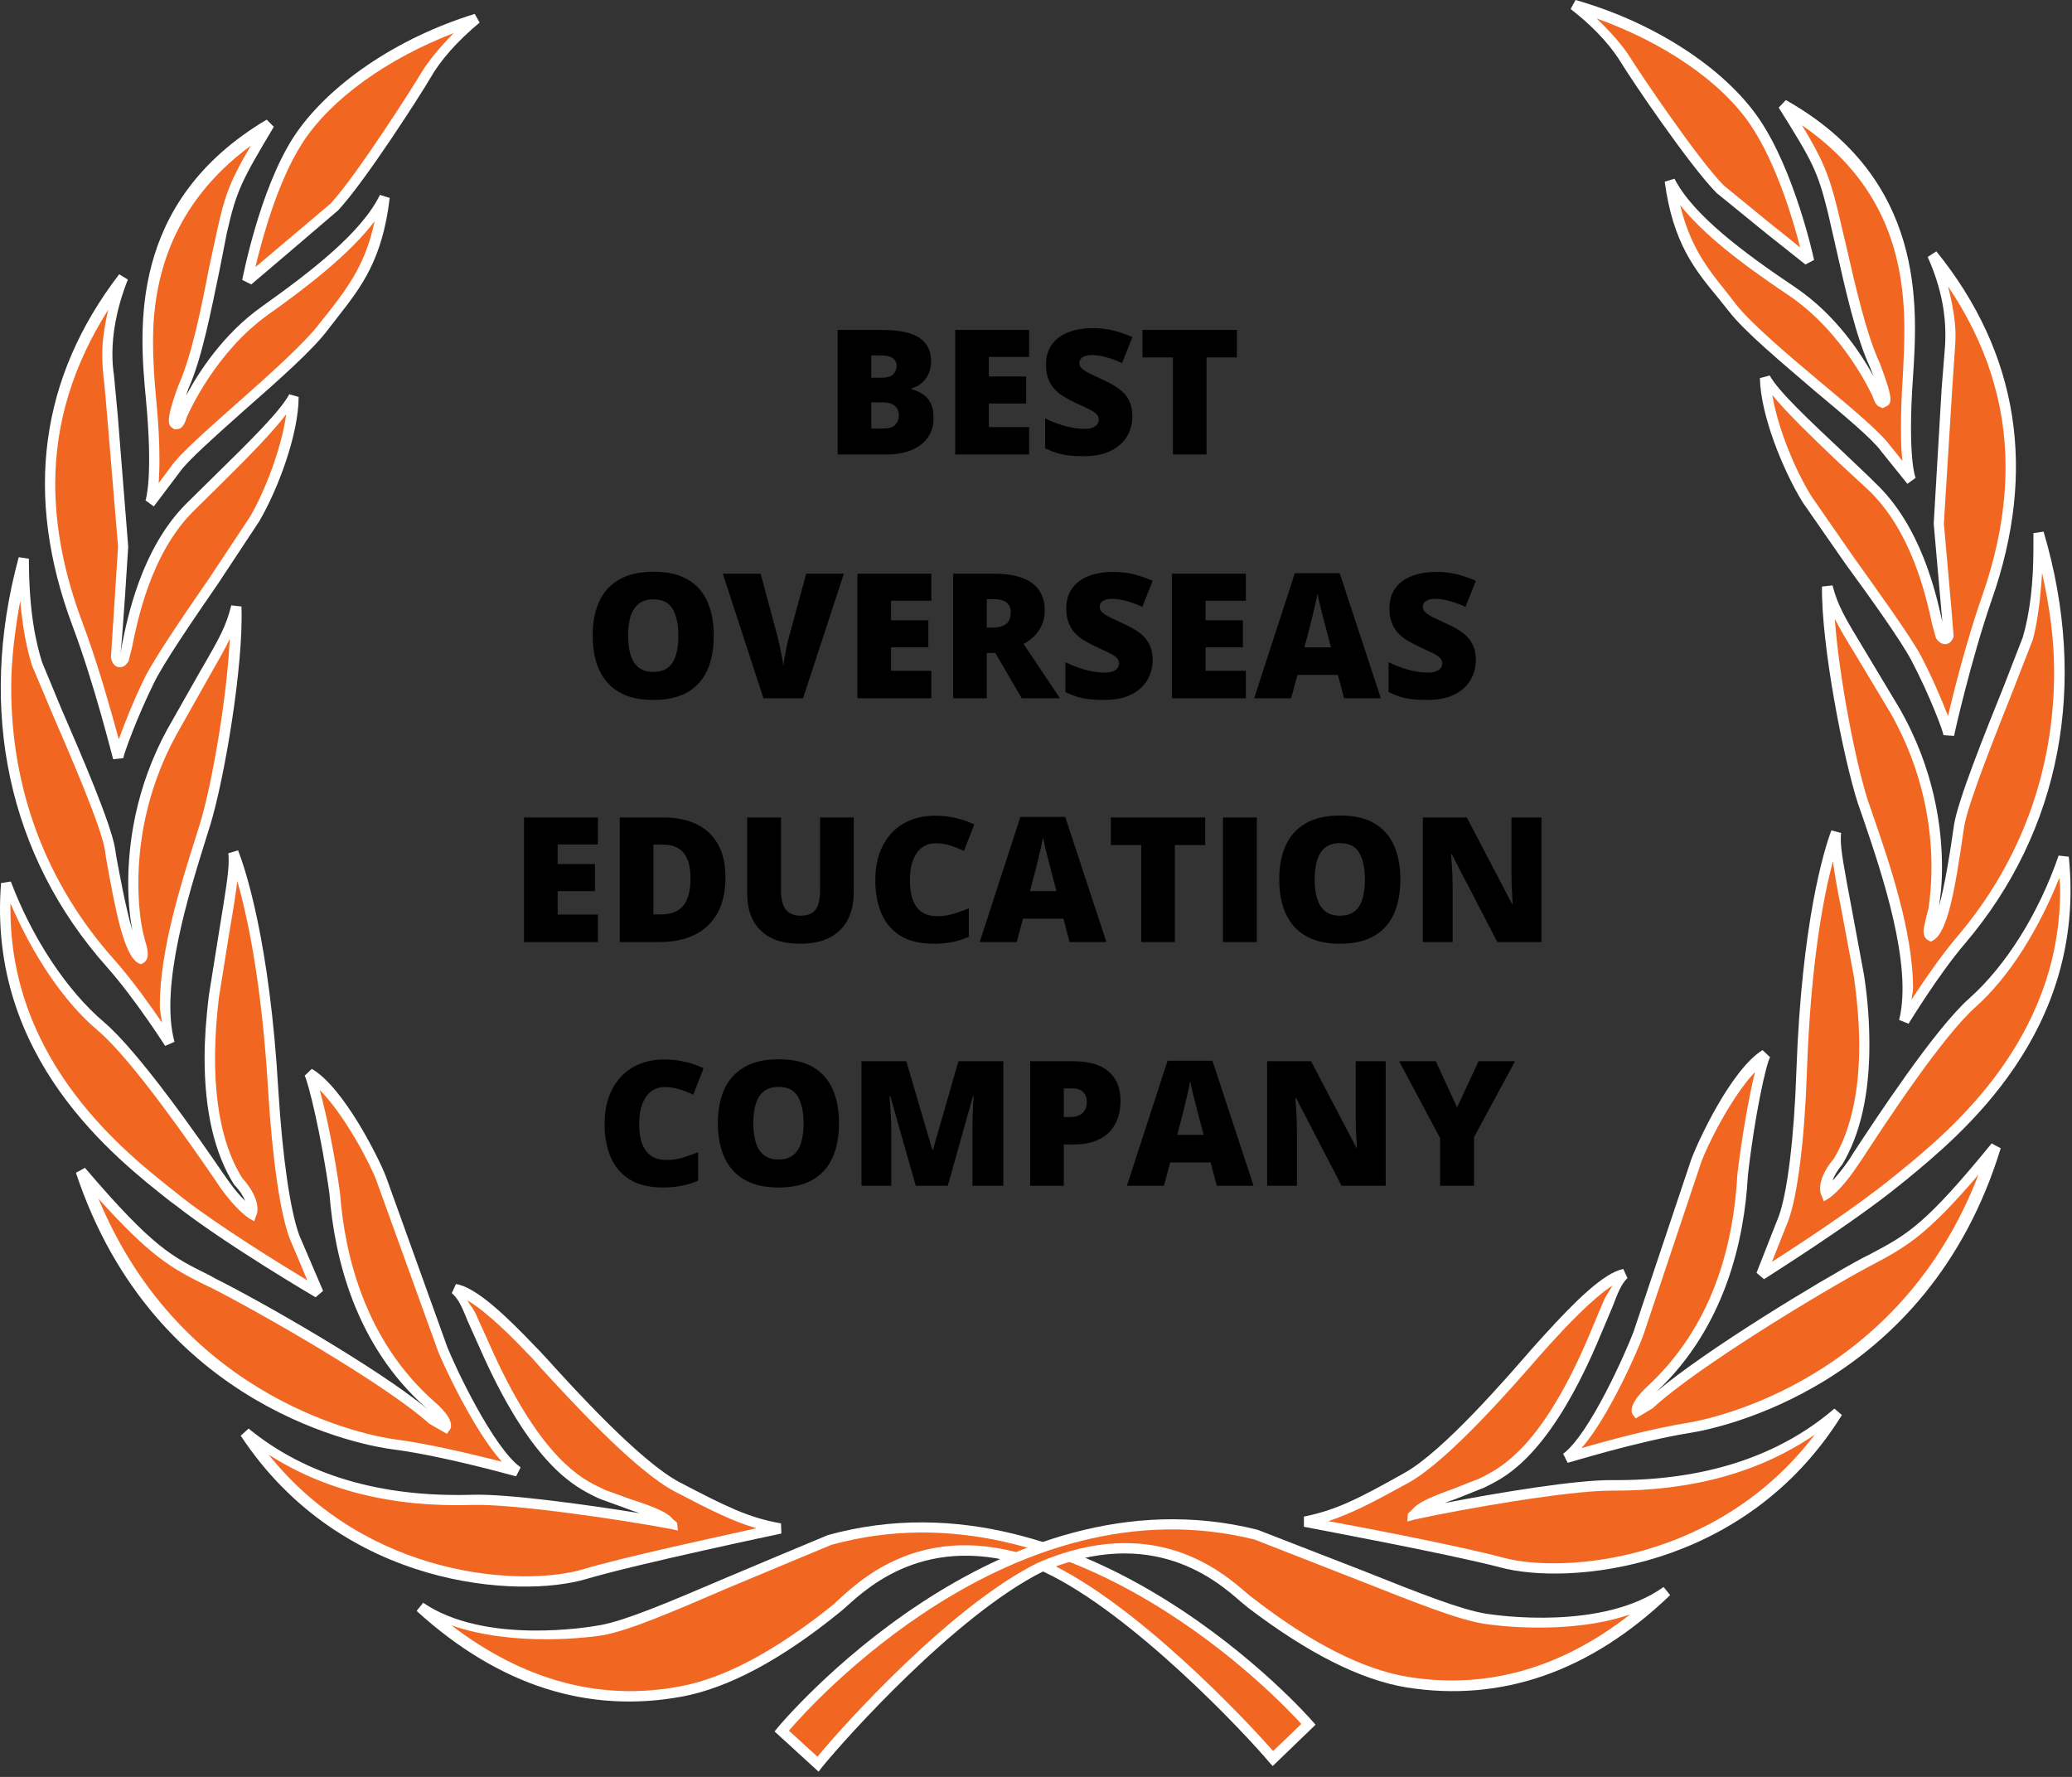 <svg width="323" height="277" viewBox="0 0 323 277" fill="none" xmlns="http://www.w3.org/2000/svg">
<rect x="0" y="0" width="323" height="277" fill="#333333" stroke="none"/>
<path d="M130.579 51.431H137.351C140.157 51.431 142.158 51.847 143.353 52.68C144.548 53.512 145.146 54.707 145.146 56.265C145.146 57.115 144.991 57.836 144.681 58.429C144.38 59.023 143.995 59.492 143.526 59.837C143.065 60.182 142.592 60.417 142.105 60.541V60.673C142.636 60.806 143.163 61.028 143.685 61.337C144.216 61.638 144.654 62.094 145 62.705C145.354 63.307 145.531 64.126 145.531 65.162C145.531 66.339 145.23 67.353 144.628 68.203C144.035 69.052 143.185 69.707 142.078 70.168C140.972 70.619 139.657 70.845 138.134 70.845H130.579V51.431ZM135.824 58.881H137.404C138.272 58.881 138.882 58.704 139.237 58.35C139.591 57.987 139.768 57.548 139.768 57.035C139.768 56.504 139.564 56.101 139.157 55.827C138.759 55.543 138.139 55.402 137.298 55.402H135.824V58.881ZM135.824 62.718V66.795H137.67C138.582 66.795 139.219 66.6 139.582 66.211C139.945 65.812 140.126 65.317 140.126 64.724C140.126 64.378 140.047 64.055 139.887 63.754C139.737 63.444 139.476 63.197 139.104 63.011C138.732 62.816 138.219 62.718 137.563 62.718H135.824ZM160.43 70.845H148.904V51.431H160.43V55.641H154.149V58.695H159.965V62.904H154.149V66.569H160.43V70.845ZM176.524 64.949C176.524 66.003 176.258 67.003 175.727 67.95C175.196 68.889 174.368 69.65 173.244 70.234C172.128 70.819 170.685 71.111 168.915 71.111C168.03 71.111 167.251 71.071 166.578 70.991C165.914 70.912 165.294 70.783 164.719 70.606C164.143 70.42 163.546 70.181 162.926 69.889V65.215C163.98 65.746 165.042 66.153 166.113 66.436C167.184 66.711 168.154 66.848 169.021 66.848C169.543 66.848 169.968 66.786 170.296 66.662C170.632 66.538 170.88 66.37 171.039 66.158C171.199 65.936 171.278 65.684 171.278 65.401C171.278 65.064 171.159 64.781 170.92 64.551C170.69 64.312 170.318 64.064 169.805 63.807C169.291 63.551 168.614 63.232 167.773 62.851C167.056 62.515 166.405 62.17 165.821 61.816C165.245 61.461 164.75 61.059 164.334 60.607C163.926 60.147 163.612 59.611 163.391 59C163.17 58.389 163.059 57.668 163.059 56.836C163.059 55.588 163.364 54.543 163.975 53.702C164.595 52.852 165.453 52.215 166.551 51.79C167.658 51.365 168.933 51.153 170.376 51.153C171.641 51.153 172.779 51.294 173.788 51.578C174.806 51.861 175.718 52.184 176.524 52.547L174.917 56.597C174.085 56.216 173.266 55.915 172.46 55.694C171.655 55.464 170.907 55.349 170.216 55.349C169.765 55.349 169.393 55.406 169.101 55.521C168.817 55.627 168.605 55.774 168.463 55.959C168.331 56.145 168.264 56.358 168.264 56.597C168.264 56.898 168.379 57.168 168.609 57.407C168.848 57.646 169.242 57.907 169.791 58.19C170.349 58.465 171.106 58.823 172.062 59.266C173.009 59.691 173.815 60.151 174.479 60.647C175.143 61.134 175.647 61.722 175.992 62.413C176.347 63.095 176.524 63.94 176.524 64.949ZM188.089 70.845H182.844V55.721H178.104V51.431H192.817V55.721H188.089V70.845ZM111.271 99.112C111.271 100.608 111.09 101.971 110.727 103.202C110.373 104.423 109.815 105.477 109.054 106.362C108.292 107.247 107.314 107.929 106.119 108.407C104.924 108.876 103.494 109.111 101.83 109.111C100.201 109.111 98.789 108.876 97.594 108.407C96.408 107.929 95.43 107.252 94.659 106.375C93.889 105.49 93.318 104.432 92.947 103.202C92.575 101.971 92.389 100.599 92.389 99.085C92.389 97.067 92.721 95.314 93.385 93.827C94.058 92.331 95.093 91.175 96.492 90.361C97.891 89.538 99.679 89.126 101.857 89.126C104.07 89.126 105.867 89.538 107.248 90.361C108.638 91.184 109.656 92.344 110.302 93.84C110.948 95.336 111.271 97.093 111.271 99.112ZM97.913 99.112C97.913 100.28 98.046 101.285 98.311 102.126C98.577 102.967 98.997 103.613 99.573 104.065C100.148 104.516 100.901 104.742 101.83 104.742C102.795 104.742 103.561 104.516 104.127 104.065C104.703 103.613 105.114 102.967 105.362 102.126C105.619 101.285 105.747 100.28 105.747 99.112C105.747 97.359 105.455 95.974 104.871 94.955C104.287 93.937 103.282 93.428 101.857 93.428C100.909 93.428 100.144 93.659 99.559 94.119C98.984 94.579 98.564 95.234 98.298 96.084C98.041 96.934 97.913 97.943 97.913 99.112ZM131.548 89.431L125.188 108.845H119.013L112.679 89.431H118.575L121.217 99.271C121.315 99.643 121.425 100.121 121.549 100.705C121.682 101.281 121.801 101.856 121.908 102.431C122.023 103.007 122.094 103.476 122.12 103.839C122.156 103.476 122.222 103.011 122.319 102.445C122.417 101.878 122.523 101.312 122.638 100.745C122.762 100.17 122.877 99.696 122.983 99.324L125.679 89.431H131.548ZM145.186 108.845H133.659V89.431H145.186V93.641H138.905V96.695H144.721V100.904H138.905V104.569H145.186V108.845ZM154.945 89.431C156.707 89.431 158.172 89.648 159.341 90.082C160.509 90.507 161.386 91.144 161.97 91.994C162.563 92.844 162.86 93.902 162.86 95.168C162.86 95.956 162.727 96.673 162.461 97.319C162.196 97.965 161.815 98.545 161.319 99.059C160.832 99.563 160.248 100.006 159.567 100.386L165.223 108.845H159.274L155.158 101.781H153.83V108.845H148.585V89.431H154.945ZM154.866 93.402H153.83V97.837H154.813C155.618 97.837 156.278 97.66 156.791 97.306C157.305 96.952 157.561 96.319 157.561 95.407C157.561 94.778 157.349 94.287 156.924 93.933C156.499 93.579 155.813 93.402 154.866 93.402ZM179.684 102.949C179.684 104.003 179.418 105.003 178.887 105.95C178.356 106.889 177.528 107.65 176.404 108.234C175.289 108.819 173.846 109.111 172.075 109.111C171.19 109.111 170.411 109.071 169.738 108.991C169.074 108.911 168.455 108.783 167.879 108.606C167.304 108.42 166.706 108.181 166.086 107.889V103.215C167.14 103.746 168.202 104.153 169.273 104.437C170.345 104.711 171.314 104.848 172.181 104.848C172.704 104.848 173.129 104.786 173.456 104.662C173.793 104.538 174.04 104.37 174.2 104.158C174.359 103.936 174.439 103.684 174.439 103.401C174.439 103.064 174.319 102.781 174.08 102.551C173.85 102.312 173.478 102.064 172.965 101.807C172.451 101.551 171.774 101.232 170.933 100.851C170.216 100.515 169.565 100.17 168.981 99.816C168.406 99.461 167.91 99.059 167.494 98.607C167.087 98.147 166.773 97.611 166.551 97C166.33 96.389 166.219 95.668 166.219 94.836C166.219 93.588 166.525 92.543 167.135 91.702C167.755 90.852 168.614 90.215 169.712 89.79C170.818 89.365 172.093 89.153 173.536 89.153C174.802 89.153 175.939 89.294 176.949 89.578C177.967 89.861 178.878 90.184 179.684 90.547L178.077 94.597C177.245 94.216 176.426 93.915 175.621 93.694C174.815 93.464 174.067 93.349 173.377 93.349C172.925 93.349 172.553 93.406 172.261 93.521C171.978 93.627 171.765 93.774 171.624 93.96C171.491 94.145 171.425 94.358 171.425 94.597C171.425 94.898 171.54 95.168 171.77 95.407C172.009 95.646 172.403 95.907 172.952 96.19C173.509 96.465 174.266 96.823 175.222 97.266C176.17 97.691 176.975 98.151 177.639 98.647C178.303 99.134 178.808 99.722 179.153 100.413C179.507 101.095 179.684 101.94 179.684 102.949ZM194.211 108.845H182.685V89.431H194.211V93.641H187.93V96.695H193.746V100.904H187.93V104.569H194.211V108.845ZM209.522 108.845L208.565 105.207H202.258L201.275 108.845H195.512L201.846 89.352H208.844L215.258 108.845H209.522ZM207.477 100.904L206.64 97.717C206.552 97.372 206.423 96.881 206.255 96.243C206.087 95.597 205.919 94.933 205.75 94.252C205.591 93.561 205.467 92.995 205.379 92.552C205.299 92.995 205.184 93.543 205.033 94.198C204.892 94.845 204.741 95.487 204.582 96.124C204.431 96.761 204.299 97.293 204.183 97.717L203.347 100.904H207.477ZM230.064 102.949C230.064 104.003 229.798 105.003 229.267 105.95C228.736 106.889 227.908 107.65 226.784 108.234C225.669 108.819 224.226 109.111 222.455 109.111C221.57 109.111 220.791 109.071 220.118 108.991C219.454 108.911 218.834 108.783 218.259 108.606C217.684 108.42 217.086 108.181 216.466 107.889V103.215C217.52 103.746 218.582 104.153 219.653 104.437C220.724 104.711 221.694 104.848 222.561 104.848C223.084 104.848 223.509 104.786 223.836 104.662C224.173 104.538 224.42 104.37 224.58 104.158C224.739 103.936 224.819 103.684 224.819 103.401C224.819 103.064 224.699 102.781 224.46 102.551C224.23 102.312 223.858 102.064 223.345 101.807C222.831 101.551 222.154 101.232 221.313 100.851C220.596 100.515 219.945 100.17 219.361 99.816C218.786 99.461 218.29 99.059 217.874 98.607C217.467 98.147 217.152 97.611 216.931 97C216.71 96.389 216.599 95.668 216.599 94.836C216.599 93.588 216.905 92.543 217.515 91.702C218.135 90.852 218.994 90.215 220.092 89.79C221.198 89.365 222.473 89.153 223.916 89.153C225.182 89.153 226.319 89.294 227.329 89.578C228.347 89.861 229.258 90.184 230.064 90.547L228.457 94.597C227.625 94.216 226.806 93.915 226.001 93.694C225.195 93.464 224.447 93.349 223.757 93.349C223.305 93.349 222.933 93.406 222.641 93.521C222.358 93.627 222.145 93.774 222.004 93.96C221.871 94.145 221.805 94.358 221.805 94.597C221.805 94.898 221.92 95.168 222.15 95.407C222.389 95.646 222.783 95.907 223.332 96.19C223.889 96.465 224.646 96.823 225.602 97.266C226.549 97.691 227.355 98.151 228.019 98.647C228.683 99.134 229.188 99.722 229.533 100.413C229.887 101.095 230.064 101.94 230.064 102.949ZM93.212 146.845H81.686V127.431H93.212V131.641H86.931V134.695H92.747V138.904H86.931V142.569H93.212V146.845ZM113.091 136.727C113.091 138.984 112.67 140.861 111.829 142.357C110.988 143.853 109.802 144.977 108.27 145.73C106.748 146.473 104.955 146.845 102.892 146.845H96.612V127.431H103.331C105.42 127.431 107.19 127.79 108.642 128.507C110.094 129.224 111.196 130.273 111.949 131.654C112.71 133.035 113.091 134.726 113.091 136.727ZM107.646 136.913C107.646 135.735 107.487 134.761 107.168 133.991C106.858 133.212 106.389 132.632 105.761 132.252C105.132 131.862 104.34 131.667 103.384 131.667H101.857V142.543H103.025C104.619 142.543 105.787 142.082 106.531 141.162C107.274 140.232 107.646 138.816 107.646 136.913ZM133.088 127.431V139.117C133.088 140.746 132.779 142.162 132.159 143.366C131.539 144.561 130.61 145.486 129.37 146.141C128.131 146.788 126.577 147.111 124.71 147.111C122.036 147.111 119.996 146.425 118.588 145.052C117.18 143.68 116.477 141.742 116.477 139.236V127.431H121.748V138.825C121.748 140.197 122.005 141.193 122.519 141.812C123.032 142.432 123.789 142.742 124.789 142.742C125.506 142.742 126.091 142.609 126.542 142.344C126.993 142.069 127.321 141.64 127.525 141.056C127.737 140.471 127.843 139.719 127.843 138.798V127.431H133.088ZM145.81 131.455C145.19 131.455 144.637 131.588 144.15 131.853C143.663 132.11 143.247 132.486 142.902 132.982C142.556 133.478 142.291 134.084 142.105 134.801C141.928 135.509 141.839 136.315 141.839 137.218C141.839 138.44 141.994 139.466 142.304 140.299C142.614 141.131 143.083 141.759 143.712 142.184C144.349 142.609 145.146 142.822 146.102 142.822C146.969 142.822 147.801 142.702 148.598 142.463C149.404 142.224 150.214 141.936 151.028 141.6V146.035C150.17 146.416 149.289 146.69 148.386 146.858C147.492 147.027 146.54 147.111 145.531 147.111C143.424 147.111 141.698 146.695 140.352 145.862C139.015 145.021 138.028 143.857 137.391 142.37C136.762 140.883 136.448 139.157 136.448 137.191C136.448 135.722 136.652 134.376 137.059 133.155C137.475 131.933 138.081 130.875 138.878 129.981C139.675 129.078 140.657 128.383 141.826 127.896C143.003 127.4 144.349 127.153 145.863 127.153C146.801 127.153 147.788 127.263 148.824 127.485C149.869 127.697 150.887 128.042 151.878 128.52L150.271 132.65C149.563 132.314 148.846 132.03 148.12 131.8C147.394 131.57 146.624 131.455 145.81 131.455ZM166.737 146.845L165.781 143.207H159.474L158.491 146.845H152.728L159.062 127.352H166.06L172.474 146.845H166.737ZM164.692 138.904L163.856 135.717C163.767 135.372 163.639 134.881 163.47 134.243C163.302 133.597 163.134 132.933 162.966 132.252C162.807 131.561 162.683 130.995 162.594 130.552C162.514 130.995 162.399 131.543 162.249 132.199C162.107 132.845 161.957 133.487 161.797 134.124C161.647 134.761 161.514 135.292 161.399 135.717L160.562 138.904H164.692ZM183.15 146.845H177.905V131.72H173.164V127.431H187.877V131.72H183.15V146.845ZM190.652 146.845V127.431H195.924V146.845H190.652ZM218.299 137.112C218.299 138.608 218.117 139.971 217.754 141.202C217.4 142.423 216.843 143.477 216.081 144.362C215.32 145.247 214.342 145.929 213.147 146.407C211.952 146.876 210.522 147.111 208.858 147.111C207.229 147.111 205.817 146.876 204.622 146.407C203.435 145.929 202.457 145.252 201.687 144.375C200.917 143.49 200.346 142.432 199.974 141.202C199.602 139.971 199.416 138.599 199.416 137.085C199.416 135.067 199.748 133.314 200.412 131.827C201.085 130.331 202.121 129.175 203.52 128.361C204.918 127.538 206.706 127.126 208.884 127.126C211.097 127.126 212.894 127.538 214.275 128.361C215.665 129.184 216.683 130.344 217.33 131.84C217.976 133.336 218.299 135.093 218.299 137.112ZM204.94 137.112C204.94 138.28 205.073 139.285 205.339 140.126C205.604 140.967 206.025 141.613 206.6 142.065C207.176 142.516 207.928 142.742 208.858 142.742C209.823 142.742 210.588 142.516 211.155 142.065C211.73 141.613 212.142 140.967 212.39 140.126C212.647 139.285 212.775 138.28 212.775 137.112C212.775 135.359 212.483 133.973 211.898 132.955C211.314 131.937 210.309 131.428 208.884 131.428C207.937 131.428 207.171 131.659 206.587 132.119C206.012 132.579 205.591 133.234 205.325 134.084C205.069 134.934 204.94 135.943 204.94 137.112ZM240.289 146.845H233.41L226.319 133.168H226.2C226.244 133.584 226.284 134.084 226.319 134.668C226.355 135.253 226.386 135.85 226.412 136.461C226.439 137.063 226.452 137.607 226.452 138.094V146.845H221.805V127.431H228.656L235.721 140.923H235.8C235.774 140.498 235.747 140.006 235.721 139.449C235.694 138.882 235.668 138.311 235.641 137.736C235.623 137.16 235.615 136.651 235.615 136.209V127.431H240.289V146.845ZM103.609 169.455C102.99 169.455 102.436 169.588 101.95 169.853C101.463 170.11 101.047 170.486 100.701 170.982C100.356 171.478 100.091 172.084 99.905 172.801C99.728 173.509 99.639 174.315 99.639 175.218C99.639 176.44 99.794 177.466 100.104 178.299C100.414 179.131 100.883 179.759 101.511 180.184C102.149 180.609 102.945 180.822 103.902 180.822C104.769 180.822 105.601 180.702 106.398 180.463C107.204 180.224 108.014 179.936 108.828 179.6V184.035C107.969 184.416 107.088 184.69 106.186 184.858C105.291 185.027 104.34 185.111 103.331 185.111C101.224 185.111 99.497 184.695 98.152 183.862C96.815 183.021 95.828 181.857 95.191 180.37C94.562 178.883 94.248 177.157 94.248 175.191C94.248 173.722 94.451 172.376 94.859 171.155C95.275 169.933 95.881 168.875 96.678 167.981C97.475 167.078 98.457 166.383 99.626 165.896C100.803 165.4 102.149 165.153 103.663 165.153C104.601 165.153 105.588 165.263 106.624 165.485C107.668 165.697 108.686 166.042 109.678 166.52L108.071 170.65C107.363 170.314 106.646 170.03 105.92 169.8C105.194 169.57 104.424 169.455 103.609 169.455ZM130.791 175.112C130.791 176.608 130.61 177.971 130.247 179.202C129.893 180.423 129.335 181.477 128.574 182.362C127.812 183.247 126.834 183.929 125.639 184.407C124.444 184.876 123.014 185.111 121.35 185.111C119.721 185.111 118.309 184.876 117.114 184.407C115.928 183.929 114.95 183.252 114.179 182.375C113.409 181.49 112.838 180.432 112.466 179.202C112.095 177.971 111.909 176.599 111.909 175.085C111.909 173.067 112.241 171.314 112.905 169.827C113.577 168.331 114.613 167.175 116.012 166.361C117.411 165.538 119.199 165.126 121.377 165.126C123.59 165.126 125.387 165.538 126.768 166.361C128.158 167.184 129.176 168.344 129.822 169.84C130.468 171.336 130.791 173.093 130.791 175.112ZM117.433 175.112C117.433 176.28 117.565 177.285 117.831 178.126C118.097 178.967 118.517 179.613 119.093 180.065C119.668 180.516 120.42 180.742 121.35 180.742C122.315 180.742 123.081 180.516 123.647 180.065C124.223 179.613 124.634 178.967 124.882 178.126C125.139 177.285 125.267 176.28 125.267 175.112C125.267 173.359 124.975 171.973 124.391 170.955C123.807 169.937 122.802 169.428 121.377 169.428C120.429 169.428 119.664 169.659 119.079 170.119C118.504 170.579 118.083 171.234 117.818 172.084C117.561 172.934 117.433 173.943 117.433 175.112ZM142.755 184.845L138.785 170.862H138.666C138.701 171.225 138.736 171.717 138.772 172.336C138.816 172.956 138.856 173.624 138.891 174.342C138.927 175.059 138.944 175.749 138.944 176.413V184.845H134.297V165.431H141.282L145.332 179.215H145.438L149.408 165.431H156.406V184.845H151.586V176.333C151.586 175.723 151.595 175.067 151.612 174.368C151.639 173.66 151.666 172.996 151.692 172.376C151.728 171.748 151.759 171.252 151.785 170.889H151.666L147.748 184.845H142.755ZM167.308 165.431C169.769 165.431 171.61 165.967 172.832 167.038C174.063 168.109 174.678 169.632 174.678 171.606C174.678 172.491 174.549 173.341 174.293 174.156C174.045 174.97 173.633 175.696 173.058 176.333C172.491 176.971 171.734 177.475 170.787 177.847C169.849 178.219 168.689 178.405 167.308 178.405H165.834V184.845H160.589V165.431H167.308ZM167.189 169.667H165.834V174.129H166.87C167.321 174.129 167.742 174.054 168.131 173.903C168.521 173.744 168.831 173.492 169.061 173.146C169.3 172.792 169.419 172.323 169.419 171.739C169.419 171.128 169.238 170.632 168.875 170.252C168.512 169.862 167.95 169.667 167.189 169.667ZM189.683 184.845L188.727 181.207H182.419L181.437 184.845H175.674L182.008 165.352H189.006L195.419 184.845H189.683ZM187.638 176.904L186.801 173.717C186.713 173.372 186.585 172.881 186.416 172.243C186.248 171.597 186.08 170.933 185.912 170.252C185.752 169.561 185.628 168.995 185.54 168.552C185.46 168.995 185.345 169.543 185.195 170.199C185.053 170.845 184.903 171.487 184.743 172.124C184.593 172.761 184.46 173.292 184.345 173.717L183.508 176.904H187.638ZM216.015 184.845H209.136L202.046 171.168H201.926C201.97 171.584 202.01 172.084 202.046 172.668C202.081 173.253 202.112 173.85 202.139 174.461C202.165 175.063 202.178 175.607 202.178 176.094V184.845H197.531V165.431H204.383L211.447 178.923H211.527C211.5 178.498 211.474 178.006 211.447 177.449C211.42 176.882 211.394 176.311 211.367 175.736C211.35 175.16 211.341 174.651 211.341 174.209V165.431H216.015V184.845ZM227.143 172.629L230.489 165.431H236.172L229.785 177.263V184.845H224.5V177.422L218.113 165.431H223.823L227.143 172.629Z" fill="black"/>
<path d="M203.969 268.787C203.969 268.787 169.601 228.906 129.308 240.049C110.775 247.615 99.867 252.952 93.884 254.125C87.961 255.181 74.002 256.295 65.498 250.548C81.099 264.799 95.585 265.679 106.259 263.685C116.933 261.632 127.607 252.952 130.364 250.723C133.179 248.553 143.325 236.472 163.031 244.272C177.283 250.958 195.406 270.605 198.456 274.124L203.969 268.787" fill="#F16621"/>
<path d="M129.076 239.288C129.017 239.288 113.124 245.975 113.124 245.975C103.798 249.963 97.64 252.544 93.711 253.306C91.892 253.658 75.588 256.414 65.97 249.845L64.973 251.077C64.973 251.136 65.031 251.194 65.031 251.194C77.758 262.748 91.658 267.205 106.438 264.449C113.534 263.1 121.745 258.76 130.777 251.429C130.894 251.37 131.95 250.432 131.95 250.432C135.645 247.089 145.439 238.174 162.74 245.036C176.523 251.487 194.176 270.314 197.813 274.654L198.399 275.299L205.085 268.847L204.557 268.261C204.206 267.85 169.427 228.145 129.077 239.288L129.076 239.288ZM94.062 254.889C98.109 254.127 104.326 251.488 113.71 247.441L129.603 240.813C167.139 230.432 199.745 265.328 202.857 268.73C202.036 269.551 199.338 272.132 198.459 272.953C193.943 267.792 176.993 249.904 163.328 243.57C145.088 236.298 134.766 245.681 130.837 249.259L129.898 250.138C120.984 257.294 113.008 261.575 106.087 262.865C93.477 265.27 81.513 261.868 70.37 253.364C80.281 256.824 92.422 255.182 94.064 254.889" fill="white"/>
<path d="M121.628 238.23C121.628 238.23 99.458 242.981 91.13 245.385C82.802 247.849 54.651 248.318 38.23 223.333C51.251 234.007 67.203 234.007 73.596 233.773C80.047 233.597 96.645 236.06 104.797 237.585C104.621 236.06 96.411 234.242 93.947 232.952C91.484 231.661 84.563 229.609 76.176 211.31C73.361 205.738 72.892 202.63 70.957 200.929C74.476 201.457 81.338 208.846 83.449 211.075C85.56 213.304 98.346 228.024 105.619 231.778C112.891 235.59 116.469 237.409 121.63 238.229" fill="#F16621"/>
<path d="M70.428 201.575C71.483 202.455 72.07 203.863 72.95 206.033L75.472 211.663C83.272 228.73 89.782 231.838 92.89 233.363L93.535 233.656L98.051 235.299C98.52 235.474 99.165 235.709 99.752 235.885C91.365 234.536 79.108 232.835 73.595 233.011C59.343 233.422 47.613 229.962 38.757 222.689L37.525 223.803C53.36 247.791 81.102 249.198 91.367 246.148C99.519 243.744 121.571 239.11 121.805 239.052L121.747 237.468C116.644 236.588 113.066 234.77 105.97 231.076C99.812 227.85 89.373 216.355 85.443 212.015L84.035 210.49L83.508 209.962C79.109 205.329 74.182 200.578 71.074 200.168L70.429 201.575L70.428 201.575ZM98.521 233.774L94.298 232.249L93.594 231.897C90.838 230.607 84.504 227.498 76.938 210.959C76.938 210.901 74.416 205.387 74.416 205.387C73.947 204.156 73.36 203.569 72.832 202.69C76.058 204.566 80.457 209.082 82.333 211.076L82.861 211.604L84.21 213.129C88.198 217.469 98.814 229.199 105.265 232.542C110.779 235.416 114.239 237.175 117.933 238.231C111.306 239.697 97.172 242.747 90.896 244.623C81.57 247.38 57.407 246.148 41.866 226.735C50.428 232.248 61.044 235.004 73.653 234.594C79.811 234.418 95.823 236.705 104.62 238.347L105.676 238.582L105.558 237.468C105.558 237.233 105.089 237.057 104.913 236.823L104.855 236.764C104.092 235.826 102.333 235.004 98.521 233.773" fill="white"/>
<path d="M80.693 229.319C80.693 229.319 69.55 226.269 61.28 225.096C52.952 223.982 23.921 216.651 12.602 182.575C24.038 195.889 26.619 196.71 33.304 200.053C40.049 203.396 60.341 214.949 67.379 221.283L69.432 222.456C69.432 222.456 70.136 221.577 67.028 218.937C64.036 216.24 53.773 206.914 52.19 186.036C50.899 176.828 48.846 168.441 48.201 167.327C52.834 169.966 58.289 180.64 59.403 183.631C60.517 186.681 68.025 207.736 69.022 210.258C69.96 212.721 76.06 226.093 80.693 229.318" fill="#F16621"/>
<path d="M47.494 167.679C48.022 168.618 50.075 176.77 51.365 186.154C52.127 195.949 55.353 209.731 66.497 219.525C66.555 219.525 66.555 219.525 66.555 219.584C58.813 213.191 40.398 202.693 33.653 199.35L32.598 198.764C26.792 195.89 23.859 194.482 13.243 182.049L11.836 182.811C24.152 219.936 57.406 225.449 61.16 225.919C69.312 226.974 80.338 230.141 80.455 230.141L81.159 228.734C76.878 225.684 70.895 212.957 69.722 209.966L60.163 183.398C59.107 180.642 53.594 169.498 48.609 166.624L47.495 167.68L47.494 167.679ZM70.074 222.927C70.25 222.751 70.309 222.517 70.309 222.223C70.309 221.461 69.781 220.229 67.552 218.353C56.878 208.852 53.711 195.538 53.007 185.978C52.127 179.644 50.837 173.486 49.84 169.908C53.711 173.779 57.699 181.403 58.638 183.926L68.256 210.552C68.901 212.253 73.711 222.81 78.226 227.854C74.473 226.915 67.259 225.097 61.336 224.335C57.934 223.866 28.551 218.646 15.355 186.858C23.331 195.714 26.615 197.65 31.835 200.23L32.949 200.758C39.929 204.277 59.928 215.655 66.849 221.872C66.966 221.989 69.077 223.162 69.077 223.162L69.664 223.514L70.074 222.927Z" fill="white"/>
<path d="M49.664 201.52C49.664 201.52 35.705 193.367 28.022 187.385C20.339 181.344 -1.244 165.626 0.985 137.709C4.328 146.741 9.782 154.952 15.705 159.937C21.629 164.981 32.362 180.816 34.942 184.511C37.464 188.206 39.224 189.203 39.224 189.203C39.224 189.203 40.045 187.385 37.171 184.218C35.059 180.816 31.247 172.84 33.3 155.421C35.881 139.234 36.819 135.364 36.35 132.841C38.578 138.53 41.511 150.788 42.625 169.966C43.27 180.816 44.502 189.203 45.909 192.898C47.376 196.534 49.663 201.519 49.663 201.519" fill="#F16621"/>
<path d="M35.587 133.018C35.646 133.37 35.646 133.78 35.646 134.25C35.646 136.068 35.177 138.942 34.18 145.041L32.538 155.305C32.127 158.765 31.892 161.932 31.892 164.923C31.892 173.134 33.417 179.761 36.467 184.629C37.464 185.685 37.933 186.506 38.227 187.21C37.523 186.506 36.643 185.568 35.587 184.043L34.708 182.811C31.189 177.65 21.687 163.985 16.233 159.352C10.427 154.425 5.031 146.273 1.688 137.417L0.163 137.652C-2.007 164.982 18.051 180.583 26.614 187.327L27.494 187.972C35.118 193.955 49.077 202.166 49.194 202.224L50.367 201.227L46.672 192.605C45.264 188.852 44.032 180.406 43.387 169.908C42.038 146.683 38.226 135.422 37.112 132.549L35.587 133.018ZM35.763 145.276C36.408 141.581 36.76 139.235 36.995 137.358C38.579 142.871 40.807 153.193 41.804 170.026C42.449 180.641 43.681 189.262 45.206 193.192C45.206 193.192 46.848 197.004 47.904 199.585C43.74 197.063 34.297 191.257 28.491 186.741L27.611 186.037C19.694 179.82 1.629 165.744 1.629 141.698V140.819C5.09 148.795 9.782 156.009 15.177 160.583C20.514 165.041 29.898 178.647 33.417 183.75L34.238 184.981C36.878 188.735 38.754 189.849 38.813 189.908L39.634 190.377L39.927 189.497C40.103 189.263 40.866 187.093 37.757 183.632C33.886 177.416 32.655 167.914 34.121 155.539L35.763 145.276Z" fill="white"/>
<path d="M26.439 162.634C26.439 162.634 21.629 155.127 17.289 150.2C12.949 145.391 -6.229 123.691 3.683 87.093C3.683 95.597 4.856 100.406 5.735 103.456C6.732 106.447 16.233 126.857 17.172 132.37C18.11 137.883 19.694 148.264 21.923 149.437C22.744 148.909 21.805 147.091 21.512 145.39C21.16 143.748 18.404 129.555 26.732 114.13C34.297 100.582 35.705 99.292 36.819 94.6C37.171 103.456 34.297 120.992 32.01 128.382C29.781 135.713 23.74 152.779 26.438 162.633" fill="#F16621"/>
<path d="M16.702 150.786C20.925 155.537 25.734 162.985 25.734 163.044L27.2 162.399C24.854 153.836 29.488 139.173 31.951 131.256L32.772 128.617C34.942 121.579 37.992 103.808 37.64 94.542L36.056 94.366C35.235 97.592 34.356 99.234 31.247 104.571L26.028 113.779C21.101 122.869 19.987 131.608 19.987 137.707C19.987 141.285 20.397 143.748 20.632 145.038C19.576 141.461 18.638 136.241 18.11 133.426L17.934 132.253C17.289 128.382 12.832 118.002 9.547 110.436L6.556 103.222C5.676 100.407 4.503 95.598 4.503 87.094L2.92 86.859C-3.59 110.846 1.336 133.544 16.702 150.786ZM17.875 149.672C7.201 137.766 1.747 123.104 1.747 107.21C1.747 102.753 2.333 98.237 3.154 93.662C3.565 98.412 4.327 101.579 4.972 103.691L8.081 111.08C11.131 118.118 15.764 128.851 16.351 132.487L16.526 133.719C17.993 141.988 19.342 148.968 21.57 150.14L21.981 150.316L22.391 150.082C22.861 149.788 23.037 149.261 23.037 148.733C23.037 148.088 22.861 147.384 22.626 146.68L22.274 145.272C22.04 144.217 21.57 141.519 21.57 137.648C21.57 131.783 22.685 123.338 27.494 114.54L32.655 105.391C34.121 102.81 35.118 101.109 35.822 99.585C35.353 109.086 33.007 122.282 31.247 128.147L30.426 130.786C28.256 137.648 24.913 148.146 24.913 156.768C24.913 157.706 25.148 158.527 25.265 159.407C23.447 156.768 20.632 152.779 17.875 149.671" fill="white"/>
<path d="M18.403 118.119C18.403 118.119 15.529 106.448 12.01 97.122C8.491 87.739 1.746 65.98 19.224 43.281C15.529 52.313 16.995 58.178 16.995 59.175C16.995 60.172 19.165 80.23 19.224 85.215C19.282 91.608 18.109 102.633 18.109 102.633C18.109 102.633 18.52 103.982 19.399 102.633C19.927 101.812 21.1 87.561 29.663 79.056C37.581 71.139 44.032 65.157 45.792 61.872C45.792 67.678 42.449 76.241 39.692 80.874C36.994 85.566 25.792 100.933 23.212 106.093C20.69 111.313 18.402 117.472 18.402 118.117" fill="#F16621"/>
<path d="M11.249 97.416C14.709 106.565 17.583 118.236 17.641 118.354L19.225 118.178C19.284 117.533 21.395 111.726 23.976 106.507C25.442 103.457 29.958 96.83 34.004 90.965L40.397 81.288C43.388 76.185 46.555 67.623 46.555 61.875L45.089 61.464C43.681 64.103 39.106 68.62 33.242 74.367L29.078 78.472C21.981 85.51 19.811 96.536 18.99 100.642C18.99 100.642 18.814 101.58 18.755 101.991C19.049 100.525 19.987 85.217 19.987 85.217L18.345 64.631L17.758 58.414C17.641 57.711 17.524 56.596 17.524 55.13C17.524 52.432 17.993 48.503 19.928 43.577L18.579 42.755C6.204 58.884 3.742 77.241 11.249 97.416ZM12.774 96.829C10.017 89.44 8.609 82.284 8.609 75.422C8.609 65.804 11.483 56.772 16.879 48.268C16.234 50.966 15.941 53.37 15.941 55.13C15.941 56.655 16.058 57.828 16.117 58.59C16.234 59.177 16.703 64.807 16.703 64.807L18.404 85.217L17.29 102.518C17.407 103.046 17.7 103.926 18.521 103.985C19.108 104.102 19.636 103.75 20.046 103.046L20.574 100.935C21.395 96.947 23.448 86.331 30.192 79.645L34.415 75.481C39.224 70.731 42.509 67.329 44.62 64.573C43.858 70.086 41.16 76.83 38.99 80.525L32.656 90.085C28.609 95.95 24.034 102.636 22.509 105.744C20.985 108.853 19.46 112.606 18.521 115.245C17.407 111.257 15.295 103.457 12.774 96.829Z" fill="white"/>
<path d="M23.447 78.357C23.447 78.357 24.737 75.131 23.564 62.111C22.333 49.091 21.805 31.32 41.98 19.356C36.937 27.801 36.116 29.268 34.591 36.188C33.066 43.05 31.365 54.077 28.608 60.293C27.494 63.343 26.79 65.748 27.318 66.04C27.787 66.334 28.022 65.806 28.374 64.75C28.843 63.695 32.949 54.369 41.277 48.446C49.605 42.522 57.112 36.599 59.927 30.734C58.696 41.584 54.59 45.454 50.485 50.909C46.027 56.832 30.016 69.207 27.318 73.254C24.562 77.242 23.447 78.356 23.447 78.356" fill="#F16621"/>
<path d="M22.743 62.168C23.916 74.66 22.684 78.003 22.684 78.003L23.975 78.941L27.963 73.663C29.195 71.845 33.535 68.032 38.05 63.986C43.329 59.352 48.783 54.544 51.129 51.377L52.772 49.265C56.291 44.749 59.633 40.468 60.748 30.849L59.223 30.38C56.408 36.186 48.725 42.168 40.807 47.798C34.766 52.08 30.954 58.062 29.018 61.64C29.136 61.229 29.194 61.112 29.37 60.584C31.482 55.892 32.889 48.502 34.238 42.051L35.352 36.362C36.877 29.676 37.581 28.327 42.684 19.765L41.569 18.65C19.869 31.553 21.746 51.494 22.743 62.168ZM24.854 71.61C24.854 69.206 24.737 66.097 24.327 62.05C24.092 59.529 23.857 56.479 23.857 53.136C23.857 43.635 26.672 31.847 39.106 22.697C35.998 27.976 35.06 30.263 33.828 36.011L32.596 41.699C31.365 48.092 29.899 55.364 27.846 59.998C26.732 62.989 26.321 64.631 26.321 65.57C26.321 66.215 26.556 66.508 26.907 66.743L27.201 66.919L27.904 66.86C28.55 66.625 28.843 65.922 29.136 64.983C29.547 64.045 33.711 54.837 41.745 49.09C48.373 44.398 54.648 39.412 58.402 34.486C57.053 40.879 54.472 44.456 51.481 48.327L49.839 50.38C47.552 53.429 41.98 58.414 36.995 62.813C32.186 67.095 27.963 70.79 26.614 72.784C26.614 72.784 25.675 74.074 24.737 75.305C24.796 74.308 24.854 73.194 24.854 71.61Z" fill="white"/>
<path d="M38.52 43.812C38.52 43.812 41.159 30.03 46.437 21.878C51.715 13.725 62.683 6.512 74.237 2.934C70.19 6.335 67.727 9.385 66.319 11.848C64.912 14.253 56.173 27.918 52.184 32.258C48.079 36.598 41.51 40.528 38.52 43.812Z" fill="#F16621"/>
<path d="M45.736 21.407C40.458 29.618 37.877 43.107 37.76 43.635L39.167 44.339L45.032 39.354L52.715 32.785C56.88 28.328 65.677 14.604 67.026 12.258C68.668 9.384 71.248 6.451 74.767 3.519L74.005 2.17C61.806 5.923 51.015 13.313 45.736 21.407L45.736 21.407ZM47.144 22.287C51.601 15.367 60.516 9.091 70.721 5.162C68.668 7.273 66.85 9.384 65.618 11.437C64.269 13.724 55.589 27.331 51.542 31.729C51.542 31.729 41.631 40.116 39.813 41.641C40.81 37.418 43.273 28.269 47.144 22.287Z" fill="white"/>
<path d="M121.859 269.845C121.859 269.845 155.23 229.084 195.756 239.23C214.523 246.327 225.49 251.37 231.531 252.309C237.514 253.306 251.414 254.068 259.8 248.028C244.551 262.69 230.065 263.98 219.391 262.221C208.658 260.461 197.808 252.075 194.993 249.905C192.178 247.735 181.621 236.005 162.208 244.275C148.015 251.313 130.42 271.37 127.488 275.006L121.857 269.845" fill="#F16621"/>
<path d="M121.217 269.319L120.748 269.905L127.61 276.18L128.138 275.477C131.715 271.078 148.958 251.782 162.565 244.979C179.632 237.707 189.66 246.387 193.414 249.671L194.47 250.551C203.795 257.647 212.064 261.87 219.278 263.043C234.058 265.389 247.899 260.58 260.274 248.733C260.333 248.674 260.333 248.674 260.333 248.616L259.335 247.384C249.834 254.187 233.471 251.841 231.653 251.548C227.724 250.903 221.624 248.498 212.358 244.804L196.053 238.47C155.409 228.265 121.569 268.908 121.215 269.319L121.217 269.319ZM195.585 239.994L211.772 246.328C221.155 250.023 227.314 252.486 231.419 253.131C232.944 253.366 244.498 254.95 254.116 251.665C243.442 259.993 231.889 263.395 219.514 261.401C212.652 260.287 204.558 256.24 195.585 249.32C195.468 249.261 194.471 248.44 194.471 248.44C190.483 244.979 179.926 235.83 161.862 243.572C148.431 250.199 131.834 268.498 127.435 273.835C126.555 273.072 123.799 270.492 122.978 269.788C125.969 266.269 157.698 230.551 195.584 239.994" fill="white"/>
<path d="M203.441 237.234C203.441 237.234 225.728 241.339 234.056 243.568C242.443 245.796 270.653 245.562 286.49 220.167C273.705 231.193 257.694 231.604 251.301 231.545C244.909 231.486 228.311 234.36 220.276 236.12C220.393 234.536 228.545 232.542 231.009 231.193C233.413 229.844 240.275 227.616 248.193 209.082C250.949 203.452 251.301 200.285 253.237 198.584C249.718 199.23 243.032 206.795 240.979 209.024C238.868 211.37 226.434 226.384 219.279 230.313C212.123 234.36 208.546 236.178 203.444 237.234" fill="#F16621"/>
<path d="M240.975 207.851L240.389 208.496L238.805 210.256C234.993 214.654 224.905 226.325 218.923 229.61C211.651 233.715 208.19 235.416 203.264 236.413V237.997C203.44 238.055 225.609 242.161 233.879 244.331C244.201 247.146 271.942 245.034 287.133 220.578L285.96 219.58C277.221 227.088 265.55 230.841 251.357 230.724C245.785 230.665 233.645 232.659 225.2 234.301C225.786 234.067 226.431 233.832 226.959 233.656L231.358 231.897L232.061 231.545C234.877 230.137 241.504 226.736 248.952 209.434L251.357 203.745C252.178 201.575 252.764 200.109 253.703 199.229L253.058 197.822C250.008 198.349 245.257 203.159 240.976 207.85L240.975 207.851ZM219.686 231.076C225.902 227.557 235.814 216.179 240.037 211.312L241.562 209.611L242.207 208.907C244.025 206.913 248.248 202.397 251.356 200.403C250.887 201.283 250.301 201.928 249.831 203.159L247.485 208.731C240.272 225.564 233.996 228.731 231.298 230.138L230.594 230.49L226.43 232.132C222.618 233.481 220.917 234.361 220.155 235.299L220.096 235.358C219.92 235.592 219.51 235.827 219.451 236.062L219.393 237.176L220.448 236.883C227.955 235.241 244.729 232.308 251.297 232.367C263.907 232.425 274.464 229.434 282.909 223.628C267.778 243.51 243.673 245.328 234.289 242.806C228.014 241.105 213.762 238.349 207.076 237.117C210.654 235.944 214.056 234.185 219.686 231.076Z" fill="white"/>
<path d="M244.203 227.264C244.203 227.264 255.17 223.862 263.44 222.572C271.768 221.223 300.624 213.13 311.063 178.761C299.978 192.368 297.457 193.248 290.829 196.825C284.202 200.285 264.144 212.308 257.223 218.818L255.171 220.05C255.171 220.05 254.584 219.229 257.517 216.531C260.508 213.775 270.537 204.156 271.651 183.218C272.707 174.01 274.584 165.624 275.229 164.392C270.654 167.207 265.434 178.057 264.379 181.048C263.323 184.098 256.285 205.329 255.405 207.851C254.467 210.373 248.719 223.862 244.203 227.264Z" fill="#F16621"/>
<path d="M263.617 180.816L254.643 207.619C253.47 210.727 247.84 223.513 243.676 226.621L244.38 228.029C244.497 228.029 255.464 224.627 263.616 223.337C267.311 222.75 300.448 216.416 311.885 178.998L310.477 178.236C300.038 191.021 297.34 192.429 291.475 195.537L290.419 196.065C283.85 199.584 265.963 210.375 258.162 217.003C269.012 206.857 271.945 193.074 272.472 183.28C273.528 173.837 275.346 165.744 275.933 164.805L274.76 163.691C269.833 166.74 264.614 178.06 263.617 180.816ZM256.168 208.147L265.141 181.344C266.021 178.764 269.833 171.08 273.587 167.093C272.707 170.67 271.593 176.711 270.83 183.104C270.068 197.004 265.434 208.03 256.989 215.947C254.936 217.824 254.35 219.056 254.35 219.818C254.35 220.111 254.409 220.405 254.585 220.581L254.995 221.108L257.634 219.525C264.496 213.132 284.261 201.226 291.181 197.532L292.178 197.004C297.398 194.247 300.624 192.253 308.424 183.104C296.049 215.244 266.784 221.167 263.323 221.754C257.458 222.692 250.303 224.627 246.549 225.742C250.948 220.64 255.405 210.259 256.168 208.147" fill="white"/>
<path d="M274.522 198.701C274.522 198.701 288.245 190.138 295.811 183.921C303.318 177.763 324.549 161.518 321.675 133.659C318.508 142.75 313.289 151.078 307.482 156.239C301.676 161.4 291.353 177.529 288.89 181.282C286.369 185.036 284.668 186.091 284.668 186.091C284.668 186.091 283.788 184.273 286.603 180.989C288.597 177.646 292.292 169.494 289.77 152.193C286.838 136.005 285.841 132.193 286.193 129.73C284.14 135.419 281.501 147.676 280.856 166.914C280.504 177.823 279.389 186.209 278.04 189.904C276.692 193.658 274.521 198.702 274.521 198.702" fill="#F16621"/>
<path d="M280.037 166.915C279.685 177.413 278.63 185.917 277.281 189.612L273.82 198.41L274.993 199.407C275.111 199.289 288.834 190.727 296.341 184.569L297.221 183.865C305.608 176.944 325.314 160.875 322.499 133.544L320.915 133.368C317.807 142.4 312.704 150.552 306.957 155.655C301.62 160.405 292.471 174.305 289.011 179.583L288.189 180.874C287.134 182.398 286.313 183.337 285.668 184.041C285.902 183.395 286.313 182.574 287.192 181.519C290.008 176.827 291.415 170.551 291.415 162.927C291.415 159.525 291.181 155.889 290.594 152.077C290.594 152.018 288.659 141.638 288.659 141.638C287.486 135.421 286.958 132.606 286.958 130.846C286.958 130.494 286.958 130.142 287.017 129.849L285.492 129.439C284.377 132.371 280.858 143.748 280.037 166.915ZM278.805 190.198C280.213 186.327 281.327 177.648 281.679 166.973C282.266 150.141 284.26 139.819 285.726 134.247C285.961 136.065 286.371 138.411 287.075 141.93L289.01 152.311C289.538 156.123 289.832 159.701 289.832 162.985C289.832 170.257 288.483 176.24 285.902 180.58C284.143 182.633 283.732 184.275 283.732 185.272C283.732 185.917 283.908 186.327 283.967 186.386L284.318 187.266L285.081 186.797C285.198 186.738 287.016 185.565 289.538 181.753L290.418 180.463C293.82 175.243 302.852 161.46 308.071 156.886C313.291 152.194 317.807 144.862 321.033 136.827C321.091 137.473 321.15 138.176 321.15 138.821C321.15 162.164 303.849 176.357 296.166 182.632L295.286 183.336C289.597 188.028 280.331 194.069 276.225 196.708C277.222 194.186 278.806 190.198 278.806 190.198" fill="white"/>
<path d="M296.809 159.171C296.809 159.171 301.442 151.547 305.665 146.562C309.888 141.636 328.597 119.408 317.805 83.106C317.981 91.61 316.984 96.478 316.104 99.527C315.225 102.518 306.251 123.163 305.43 128.676C304.55 134.248 303.201 144.628 300.973 145.86C300.21 145.391 301.149 143.514 301.383 141.872C301.677 140.171 304.081 125.861 295.401 110.729C287.542 97.416 286.076 96.067 284.903 91.434C284.727 100.29 288.07 117.767 290.416 125.04C292.88 132.371 299.331 149.262 296.809 159.173" fill="#F16621"/>
<path d="M316.988 83.104V85.275C316.988 90.846 316.46 95.421 315.346 99.292L312.413 106.857C309.363 114.423 305.199 124.804 304.613 128.558L304.378 130.141C303.967 133.015 303.205 137.883 302.267 141.285C302.443 140.112 302.736 138.118 302.736 135.185C302.736 129.085 301.563 119.878 296.049 110.317L290.595 101.227C287.428 96.007 286.49 94.365 285.668 91.257L284.026 91.433C283.909 100.582 287.369 118.294 289.656 125.332L290.595 128.03C293.234 135.83 298.219 150.375 296.049 158.996L297.516 159.583C297.574 159.524 302.149 151.958 306.313 147.09C321.269 129.496 325.609 106.682 318.571 82.87L316.987 83.104L316.988 83.104ZM301.387 146.561C303.616 145.329 304.789 138.467 305.962 130.374L306.196 128.849C306.783 125.213 311.064 114.539 313.88 107.442L316.871 99.759C317.457 97.706 318.044 94.128 318.337 89.319C319.51 94.539 320.214 99.701 320.214 104.744C320.214 119.993 315.111 134.244 305.082 146.033C302.443 149.141 299.745 153.13 297.985 155.827C298.044 155.182 298.22 154.655 298.22 154.009C298.22 145.329 294.525 134.479 292.12 127.5L291.182 124.802C289.305 118.938 286.725 105.917 286.021 96.475C286.783 97.941 287.722 99.583 289.247 102.047L294.701 111.137C299.979 120.404 301.094 129.26 301.094 135.125C301.094 138.409 300.742 140.814 300.625 141.694C300.566 141.694 300.214 143.219 300.214 143.219C300.097 143.922 299.862 144.567 299.862 145.154C299.862 145.74 300.038 146.268 300.566 146.561L300.977 146.796L301.387 146.561" fill="white"/>
<path d="M303.789 114.541C303.789 114.541 306.428 102.753 309.712 93.31C312.997 83.868 319.213 61.992 301.267 39.707C305.138 48.622 303.847 54.545 303.906 55.542C303.906 56.539 302.147 76.656 302.264 81.641C302.323 88.034 303.789 99.001 303.789 99.001C303.789 99.001 303.378 100.35 302.498 99.06C301.912 98.18 300.446 83.987 291.707 75.718C283.555 68.034 276.986 62.228 275.168 58.944C275.285 64.809 278.863 73.195 281.678 77.829C284.493 82.404 296.047 97.535 298.745 102.638C301.384 107.74 303.789 113.84 303.789 114.544" fill="#F16621"/>
<path d="M300.503 40.058C302.849 45.277 303.26 49.441 303.26 52.139C303.26 53.312 303.201 54.192 303.142 54.778L302.673 60.643L301.442 81.64C301.442 81.64 302.38 92.314 302.79 96.947C301.793 92.431 299.447 81.933 292.234 75.188C292.234 75.129 287.776 70.907 287.776 70.907C281.912 65.394 277.278 61.053 275.871 58.532L274.346 58.942C274.463 64.69 277.865 73.136 280.973 78.238L287.659 87.856C291.824 93.545 296.457 100.055 297.982 102.988C300.738 108.207 302.908 113.955 302.967 114.6L304.609 114.717C304.609 114.6 307.248 102.87 310.474 93.545C317.571 73.37 314.697 55.072 301.853 39.178L300.503 40.058ZM303.377 100.407C304.198 100.289 304.491 99.41 304.55 99.234C304.55 98.589 303.025 81.639 303.025 81.639L304.315 60.819L304.667 55.541C304.726 54.661 304.843 53.546 304.843 52.197C304.843 50.262 304.433 47.564 303.67 44.632C309.535 53.312 312.643 62.696 312.643 72.783C312.643 79.293 311.412 86.038 308.949 93.017C306.603 99.761 304.608 107.621 303.67 111.608C302.673 109.028 301.09 105.333 299.447 102.225C297.805 99.175 293.113 92.665 289.008 86.918L282.381 77.358C279.8 73.194 277.161 66.801 276.281 61.582C278.451 64.221 281.794 67.505 286.662 72.138L291.178 76.302C298.04 82.812 300.269 93.017 301.207 97.358L301.793 99.469C302.263 100.173 302.79 100.465 303.377 100.407Z" fill="white"/>
<path d="M297.867 74.835C297.867 74.835 296.518 71.668 297.398 58.648C298.277 45.569 298.395 27.799 277.985 16.303C283.204 24.69 284.026 26.156 285.727 33.018C287.427 39.821 289.421 50.789 292.295 56.947C293.468 59.997 294.289 62.343 293.762 62.636C293.234 62.988 292.999 62.401 292.589 61.404C292.178 60.349 287.779 51.141 279.393 45.452C270.889 39.705 263.264 33.957 260.332 28.209C261.74 39.001 265.963 42.754 270.185 48.091C274.76 53.897 291.064 65.862 293.88 69.791C296.753 73.78 297.868 74.835 297.868 74.835" fill="#F16621"/>
<path d="M277.28 16.774C282.559 25.219 283.321 26.568 284.963 33.195L286.195 38.591C287.661 45.101 289.303 52.491 291.532 57.3C291.649 57.593 291.884 58.18 292.06 58.649C290.183 55.247 286.254 49.089 279.802 44.749C271.767 39.353 263.909 33.489 261.035 27.858L259.51 28.328C260.8 37.887 264.202 42.051 267.896 46.509L269.539 48.562C272.002 51.728 277.632 56.42 282.969 60.995C287.602 64.866 291.942 68.502 293.233 70.321L297.338 75.423L298.629 74.484C298.57 74.484 297.338 71.2 298.218 58.708C298.922 47.916 300.271 27.917 278.395 15.6L277.28 16.774ZM294.171 63.282C294.523 63.106 294.699 62.754 294.699 62.227C294.699 61.288 294.171 59.646 293.057 56.655C290.887 52.021 289.186 44.338 287.778 38.239L286.488 32.784C285.08 27.037 284.083 24.808 280.916 19.53C293.819 28.444 296.868 40.057 296.868 51.376C296.868 53.839 296.751 56.244 296.634 58.589C296.399 61.874 296.341 64.513 296.341 66.624C296.341 68.97 296.399 70.554 296.575 71.844C295.578 70.612 294.581 69.381 294.581 69.381C293.174 67.445 288.951 63.867 284.024 59.762C278.922 55.481 273.174 50.613 270.77 47.622L269.128 45.511C266.078 41.757 263.439 38.297 261.914 31.963C265.492 36.479 271.298 40.995 278.922 46.097C287.602 52.021 291.825 61.639 291.884 61.698C292.236 62.636 292.47 63.282 293.116 63.458L293.467 63.633L294.171 63.282" fill="white"/>
<path d="M281.97 40.703C281.97 40.703 279.037 27.038 273.524 19.002C268.129 10.967 256.985 4.047 245.373 0.762C249.478 4.047 252.001 7.038 253.467 9.443C254.933 11.847 264.023 25.278 268.129 29.501C272.293 33.782 278.979 37.477 281.97 40.703Z" fill="#F16621"/>
<path d="M244.846 1.408C249.303 4.868 251.59 7.918 252.763 9.853C254.171 12.199 263.32 25.747 267.601 30.087L275.46 36.48L281.442 41.23L282.791 40.526C282.674 39.94 279.742 26.627 274.229 18.533C268.774 10.557 257.807 3.46 245.608 6.10352e-05L244.846 1.408ZM276.399 35.19L268.716 28.914C264.61 24.75 255.52 11.202 254.171 9.032C252.939 7.038 251.062 4.985 248.892 2.874C259.215 6.569 268.247 12.61 272.88 19.472C276.868 25.337 279.566 34.369 280.622 38.592C278.862 37.125 276.399 35.19 276.399 35.19Z" fill="white"/>
</svg>
